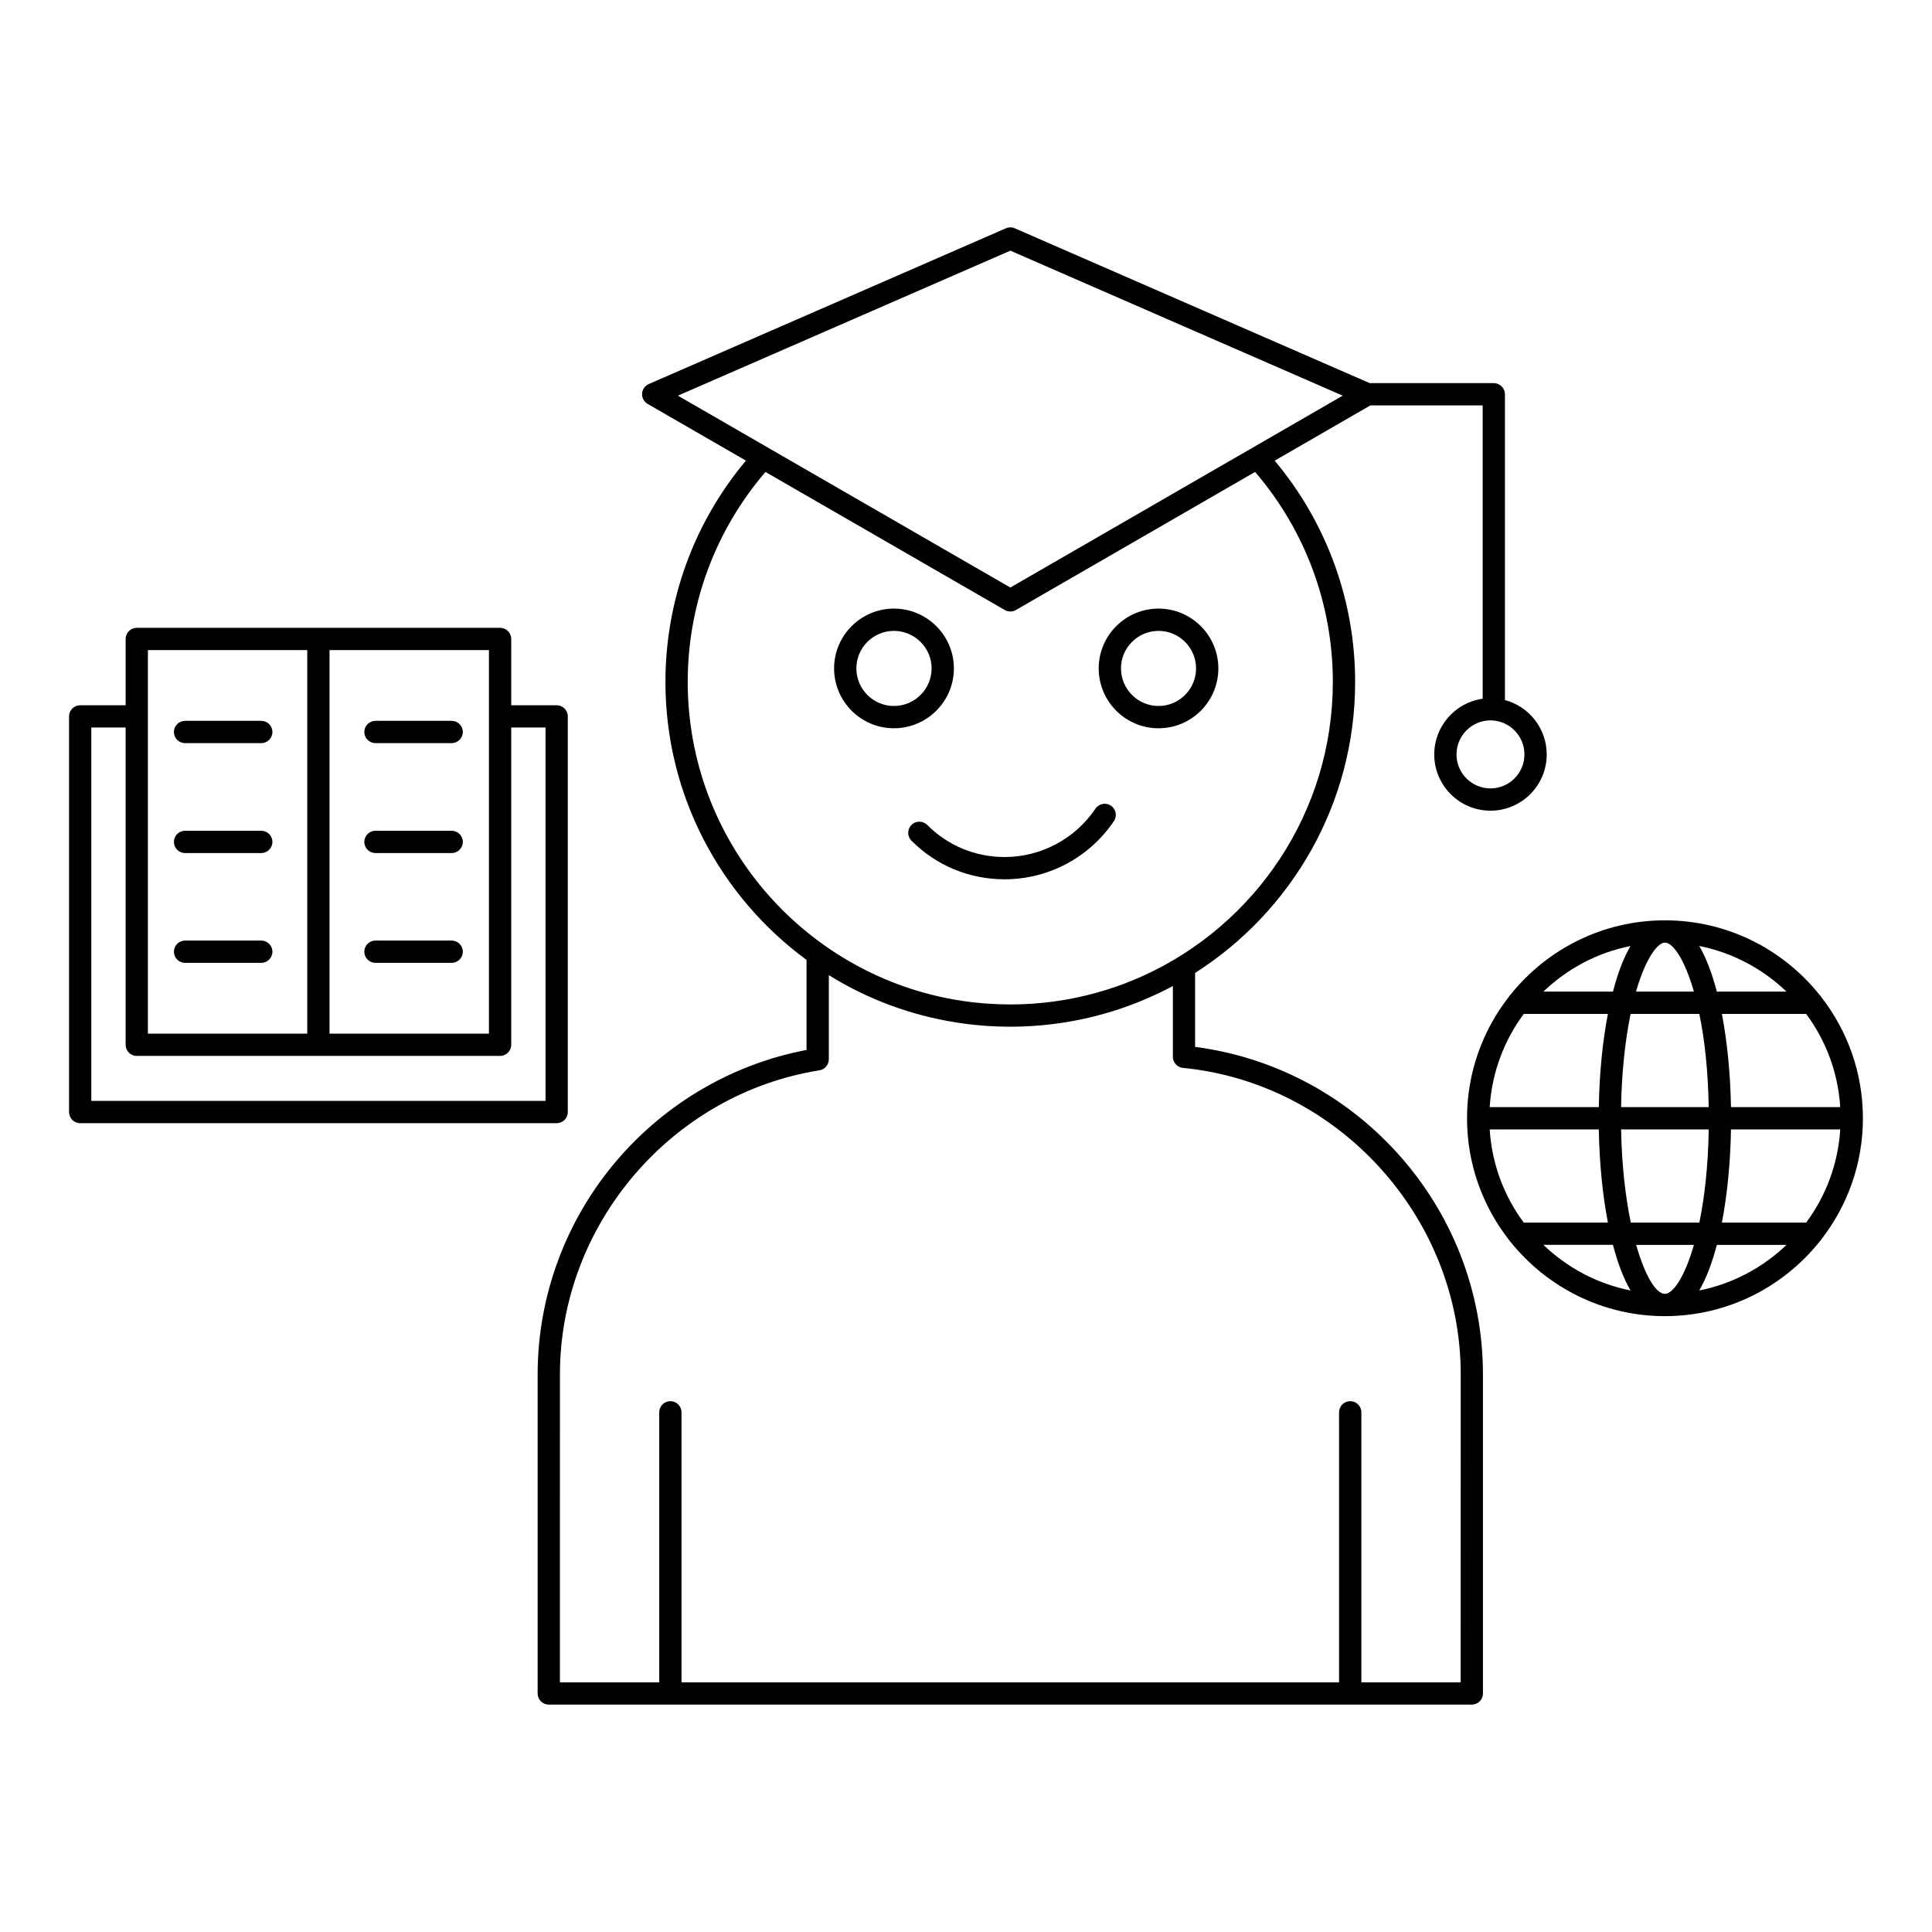 <?xml version="1.0" encoding="UTF-8"?>
<!-- Uploaded to: SVG Find, www.svgrepo.com, Generator: SVG Find Mixer Tools -->
<svg fill="#000000" width="800px" height="800px" version="1.1" viewBox="144 144 512 512" xmlns="http://www.w3.org/2000/svg">
 <g>
  <path d="m460.71 421.44v-19.598c25.477-16.234 42.414-44.738 42.414-77.129 0-21.543-7.555-42.215-21.324-58.633l25.363-14.641h29.758v77.727c-7.238 1.016-12.832 7.246-12.832 14.777 0 8.215 6.688 14.898 14.902 14.898 8.219 0 14.902-6.684 14.902-14.898 0-6.906-4.707-12.719-11.07-14.422v-81.035c0-1.629-1.324-2.953-2.953-2.953h-32.891l-94.051-41.031c-0.754-0.328-1.609-0.328-2.359 0l-94.645 41.277c-1.02 0.445-1.703 1.43-1.766 2.539-0.062 1.113 0.508 2.164 1.473 2.723l26.047 15.031c-13.773 16.418-21.332 37.098-21.332 58.641 0 30.203 14.734 57.027 37.391 73.672v23.863c-19.324 3.668-37.004 13.887-50.008 28.965-13.703 15.891-21.25 36.137-21.25 57.004v84.57c0 1.629 1.32 2.953 2.953 2.953h244.61c1.629 0 2.953-1.32 2.953-2.953v-84.57c0-21.789-8.137-42.699-22.91-58.887-14.07-15.41-32.938-25.25-53.375-27.891zm87.281-77.496c0 4.957-4.039 8.992-9 8.992-4.965 0-9-4.035-9-8.992 0-4.981 4.039-9.035 9-9.035 4.965-0.004 9 4.051 9 9.035zm-224.34-95.09 88.102-38.426 88.078 38.426-24.062 13.891c-0.008 0.004-0.016 0.008-0.02 0.012l-63.996 36.945zm2.602 75.859c0-20.496 7.301-40.16 20.609-55.641l62.801 36.234 0.613 0.352c0.219 0.125 0.449 0.219 0.688 0.285 0.012 0.004 0.02 0.012 0.031 0.012 0.746 0.199 1.547 0.098 2.234-0.297l63.383-36.59c13.305 15.477 20.605 35.145 20.605 55.641 0 34.594-20.648 64.453-50.273 77.895-0.031 0.016-0.062 0.027-0.098 0.043-0.574 0.262-1.156 0.512-1.742 0.762-0.23 0.098-0.469 0.195-0.703 0.293-0.66 0.273-1.32 0.539-1.988 0.797-0.555 0.215-1.113 0.426-1.676 0.629-0.266 0.098-0.531 0.188-0.797 0.281-0.676 0.234-1.348 0.465-2.031 0.684-0.133 0.043-0.262 0.086-0.391 0.125-1.801 0.57-3.621 1.078-5.453 1.527-0.027 0.008-0.059 0.016-0.082 0.02-2.801 0.68-5.637 1.219-8.496 1.617-0.031 0.004-0.066 0.012-0.102 0.016-1.867 0.254-3.742 0.449-5.629 0.582-0.141 0.012-0.277 0.02-0.418 0.027-0.766 0.051-1.539 0.09-2.305 0.117-0.191 0.008-0.387 0.016-0.578 0.02-0.902 0.027-1.812 0.047-2.715 0.047-0.996 0-1.988-0.023-2.981-0.059-0.234-0.012-0.469-0.02-0.699-0.027-0.961-0.039-1.914-0.094-2.871-0.164-0.156-0.012-0.309-0.027-0.465-0.039-0.777-0.062-1.547-0.141-2.32-0.223-0.387-0.039-0.77-0.086-1.156-0.133-0.578-0.07-1.152-0.148-1.73-0.23-0.766-0.109-1.527-0.227-2.285-0.359-0.293-0.051-0.582-0.102-0.871-0.152-39.824-7.262-70.109-42.203-70.109-84.09zm204.84 265.12h-26.32v-71.555c0-1.629-1.32-2.953-2.953-2.953-1.629 0-2.953 1.32-2.953 2.953v71.555h-174.26v-71.555c0-1.629-1.32-2.953-2.953-2.953-1.629 0-2.953 1.32-2.953 2.953v71.555h-26.316l0.004-81.621c0-39.684 29.562-74.32 68.77-80.57 1.434-0.227 2.488-1.465 2.488-2.918v-22.301c10.34 6.422 21.754 10.645 33.715 12.531 0.262 0.043 0.523 0.082 0.785 0.121 0.539 0.082 1.082 0.156 1.621 0.227 0.469 0.062 0.938 0.113 1.406 0.168 0.41 0.051 0.82 0.102 1.23 0.145 0.875 0.09 1.754 0.164 2.637 0.227 0.297 0.02 0.594 0.039 0.891 0.059 0.707 0.047 1.414 0.082 2.129 0.109 0.266 0.012 0.527 0.02 0.797 0.027 0.965 0.031 1.93 0.051 2.902 0.051 0.895 0 1.785-0.02 2.672-0.043 0.188-0.008 0.375-0.016 0.559-0.02 0.715-0.023 1.43-0.059 2.137-0.102 0.199-0.012 0.398-0.023 0.598-0.035 0.746-0.051 1.484-0.105 2.223-0.172 0.137-0.016 0.266-0.023 0.402-0.035 3.703-0.348 7.344-0.918 10.906-1.695 0-0.004 0.004-0.004 0.004-0.004 2.719-0.594 5.391-1.305 8.016-2.133 0.113-0.035 0.23-0.078 0.348-0.113 0.672-0.215 1.336-0.434 1.996-0.668 0.301-0.102 0.602-0.211 0.902-0.32 0.445-0.16 0.887-0.324 1.332-0.488 0.414-0.156 0.828-0.309 1.242-0.473 0.207-0.082 0.414-0.168 0.621-0.25 3.102-1.242 6.141-2.644 9.102-4.223v18.746c0 1.52 1.152 2.789 2.664 2.938 41.281 4.039 73.621 39.711 73.621 81.203z"/>
  <path d="m396.79 321.14c0-8.742-7.129-15.855-15.895-15.855-8.738 0-15.852 7.113-15.852 15.855 0 8.746 7.113 15.859 15.852 15.859 8.762-0.004 15.895-7.117 15.895-15.859zm-15.895 9.953c-5.484 0-9.949-4.465-9.949-9.953s4.461-9.949 9.949-9.949c5.508 0 9.992 4.465 9.992 9.949-0.004 5.488-4.484 9.953-9.992 9.953z"/>
  <path d="m451.02 337c8.746 0 15.855-7.113 15.855-15.859 0-8.742-7.113-15.855-15.855-15.855-4.227 0-8.207 1.652-11.203 4.648-3 3-4.652 6.981-4.648 11.203-0.004 8.75 7.109 15.863 15.852 15.863zm-7.031-22.887c1.883-1.883 4.379-2.922 7.031-2.922 5.488 0 9.949 4.465 9.949 9.949 0 5.488-4.465 9.953-9.949 9.953s-9.945-4.465-9.945-9.957c-0.008-2.644 1.031-5.141 2.914-7.023z"/>
  <path d="m439.2 361.61c0.914-1.352 0.559-3.184-0.793-4.098-1.348-0.914-3.184-0.559-4.098 0.793-5.434 8.027-14.438 12.816-24.094 12.816-7.746 0-15.023-3.019-20.488-8.5-1.148-1.152-3.019-1.156-4.176-0.008-1.152 1.152-1.156 3.019-0.008 4.176 6.578 6.602 15.34 10.234 24.672 10.234 11.621 0 22.457-5.762 28.984-15.414z"/>
  <path d="m626.68 408.26c-0.145-0.246-0.316-0.469-0.52-0.664-9.625-12-24.402-19.699-40.949-19.699-16.539 0-31.305 7.707-40.922 19.715-0.191 0.184-0.355 0.398-0.496 0.633-6.894 8.879-11.016 20.023-11.016 32.113s4.121 23.227 11.023 32.105c0.137 0.227 0.297 0.434 0.48 0.613 9.617 12.004 24.387 19.715 40.93 19.715 16.555 0 31.332-7.703 40.957-19.703 0.199-0.188 0.367-0.406 0.508-0.645 6.898-8.875 11.016-20.008 11.016-32.086 0-12.09-4.117-23.223-11.012-32.098zm-4.031 4.434c5.188 6.996 8.457 15.492 9.035 24.707h-28.957c-0.152-8.633-0.965-17.195-2.41-24.707zm-5.211-5.906h-18.457c-1.25-4.777-2.809-8.918-4.668-12.094 8.875 1.766 16.84 6.062 23.125 12.094zm-39.695-0.609c2.512-8.504 5.633-12.379 7.469-12.379 2.129 0 5.227 4.402 7.691 12.992h-15.332c0.055-0.207 0.113-0.414 0.172-0.613zm16.598 6.516c1.359 6.574 2.324 14.82 2.484 24.707h-23.223c0.156-8.973 1.031-17.457 2.527-24.707zm-18.242-17.992c-1.5 2.57-2.852 5.844-4.019 9.805-0.219 0.742-0.426 1.504-0.629 2.281h-18.434c6.273-6.027 14.227-10.32 23.082-12.086zm-28.289 17.992h22.301c-1.43 7.367-2.258 15.832-2.41 24.703h-28.918c0.582-9.211 3.844-17.707 9.027-24.703zm-0.004 55.301c-5.184-6.992-8.445-15.48-9.023-24.691h28.918c0.148 8.629 0.961 17.184 2.41 24.691zm5.207 5.902h18.434c1.25 4.773 2.805 8.914 4.66 12.086-8.859-1.762-16.812-6.055-23.094-12.086zm20.594-30.594h23.223c-0.16 9.879-1.129 18.121-2.484 24.691h-18.172c-1.406-6.777-2.394-15.133-2.566-24.691zm11.605 43.582c-2.336 0-5.269-4.723-7.609-12.984h15.301c-2.465 8.582-5.562 12.984-7.691 12.984zm9.105-0.898c1.859-3.176 3.414-7.316 4.664-12.086h18.461c-6.289 6.027-14.254 10.32-23.125 12.086zm28.336-17.992h-22.336c1.453-7.508 2.262-16.059 2.41-24.691h28.957c-0.578 9.207-3.844 17.695-9.031 24.691z"/>
  <path d="m294.47 438.7v-104.85c0-1.629-1.32-2.953-2.953-2.953h-12.039v-17.57c0-1.629-1.32-2.953-2.953-2.953l-96.277 0.004c-1.629 0-2.953 1.32-2.953 2.953v17.57h-12.047c-1.629 0-2.953 1.32-2.953 2.953v104.85c0 1.629 1.32 2.953 2.953 2.953h126.27c1.633-0.004 2.953-1.328 2.953-2.957zm-63.141-122.42h42.246v101.64l-42.246 0.004zm-48.133 17.574v-17.574h42.227v101.65h-42.227zm105.37 101.89h-120.37v-98.941h9.094v84.074c0 1.629 1.32 2.953 2.953 2.953h96.281c1.629 0 2.953-1.324 2.953-2.953v-84.074h9.086z"/>
  <path d="m213.24 335.03h-20.199c-1.629 0-2.953 1.32-2.953 2.953 0 1.629 1.32 2.953 2.953 2.953h20.199c1.629 0 2.953-1.32 2.953-2.953-0.004-1.633-1.324-2.953-2.953-2.953z"/>
  <path d="m213.24 364.16h-20.199c-1.629 0-2.953 1.32-2.953 2.953 0 1.629 1.32 2.953 2.953 2.953h20.199c1.629 0 2.953-1.32 2.953-2.953-0.004-1.633-1.324-2.953-2.953-2.953z"/>
  <path d="m213.24 393.26h-20.199c-1.629 0-2.953 1.32-2.953 2.953 0 1.629 1.32 2.953 2.953 2.953h20.199c1.629 0 2.953-1.32 2.953-2.953-0.004-1.633-1.324-2.953-2.953-2.953z"/>
  <path d="m263.7 335.03h-20.199c-1.629 0-2.953 1.32-2.953 2.953 0 1.629 1.32 2.953 2.953 2.953h20.195c1.629 0 2.953-1.32 2.953-2.953 0-1.633-1.32-2.953-2.949-2.953z"/>
  <path d="m263.7 364.16h-20.199c-1.629 0-2.953 1.32-2.953 2.953 0 1.629 1.32 2.953 2.953 2.953h20.195c1.629 0 2.953-1.32 2.953-2.953 0-1.633-1.32-2.953-2.949-2.953z"/>
  <path d="m263.7 393.26h-20.199c-1.629 0-2.953 1.32-2.953 2.953 0 1.629 1.32 2.953 2.953 2.953h20.195c1.629 0 2.953-1.32 2.953-2.953 0-1.633-1.32-2.953-2.949-2.953z"/>
 </g>
</svg>